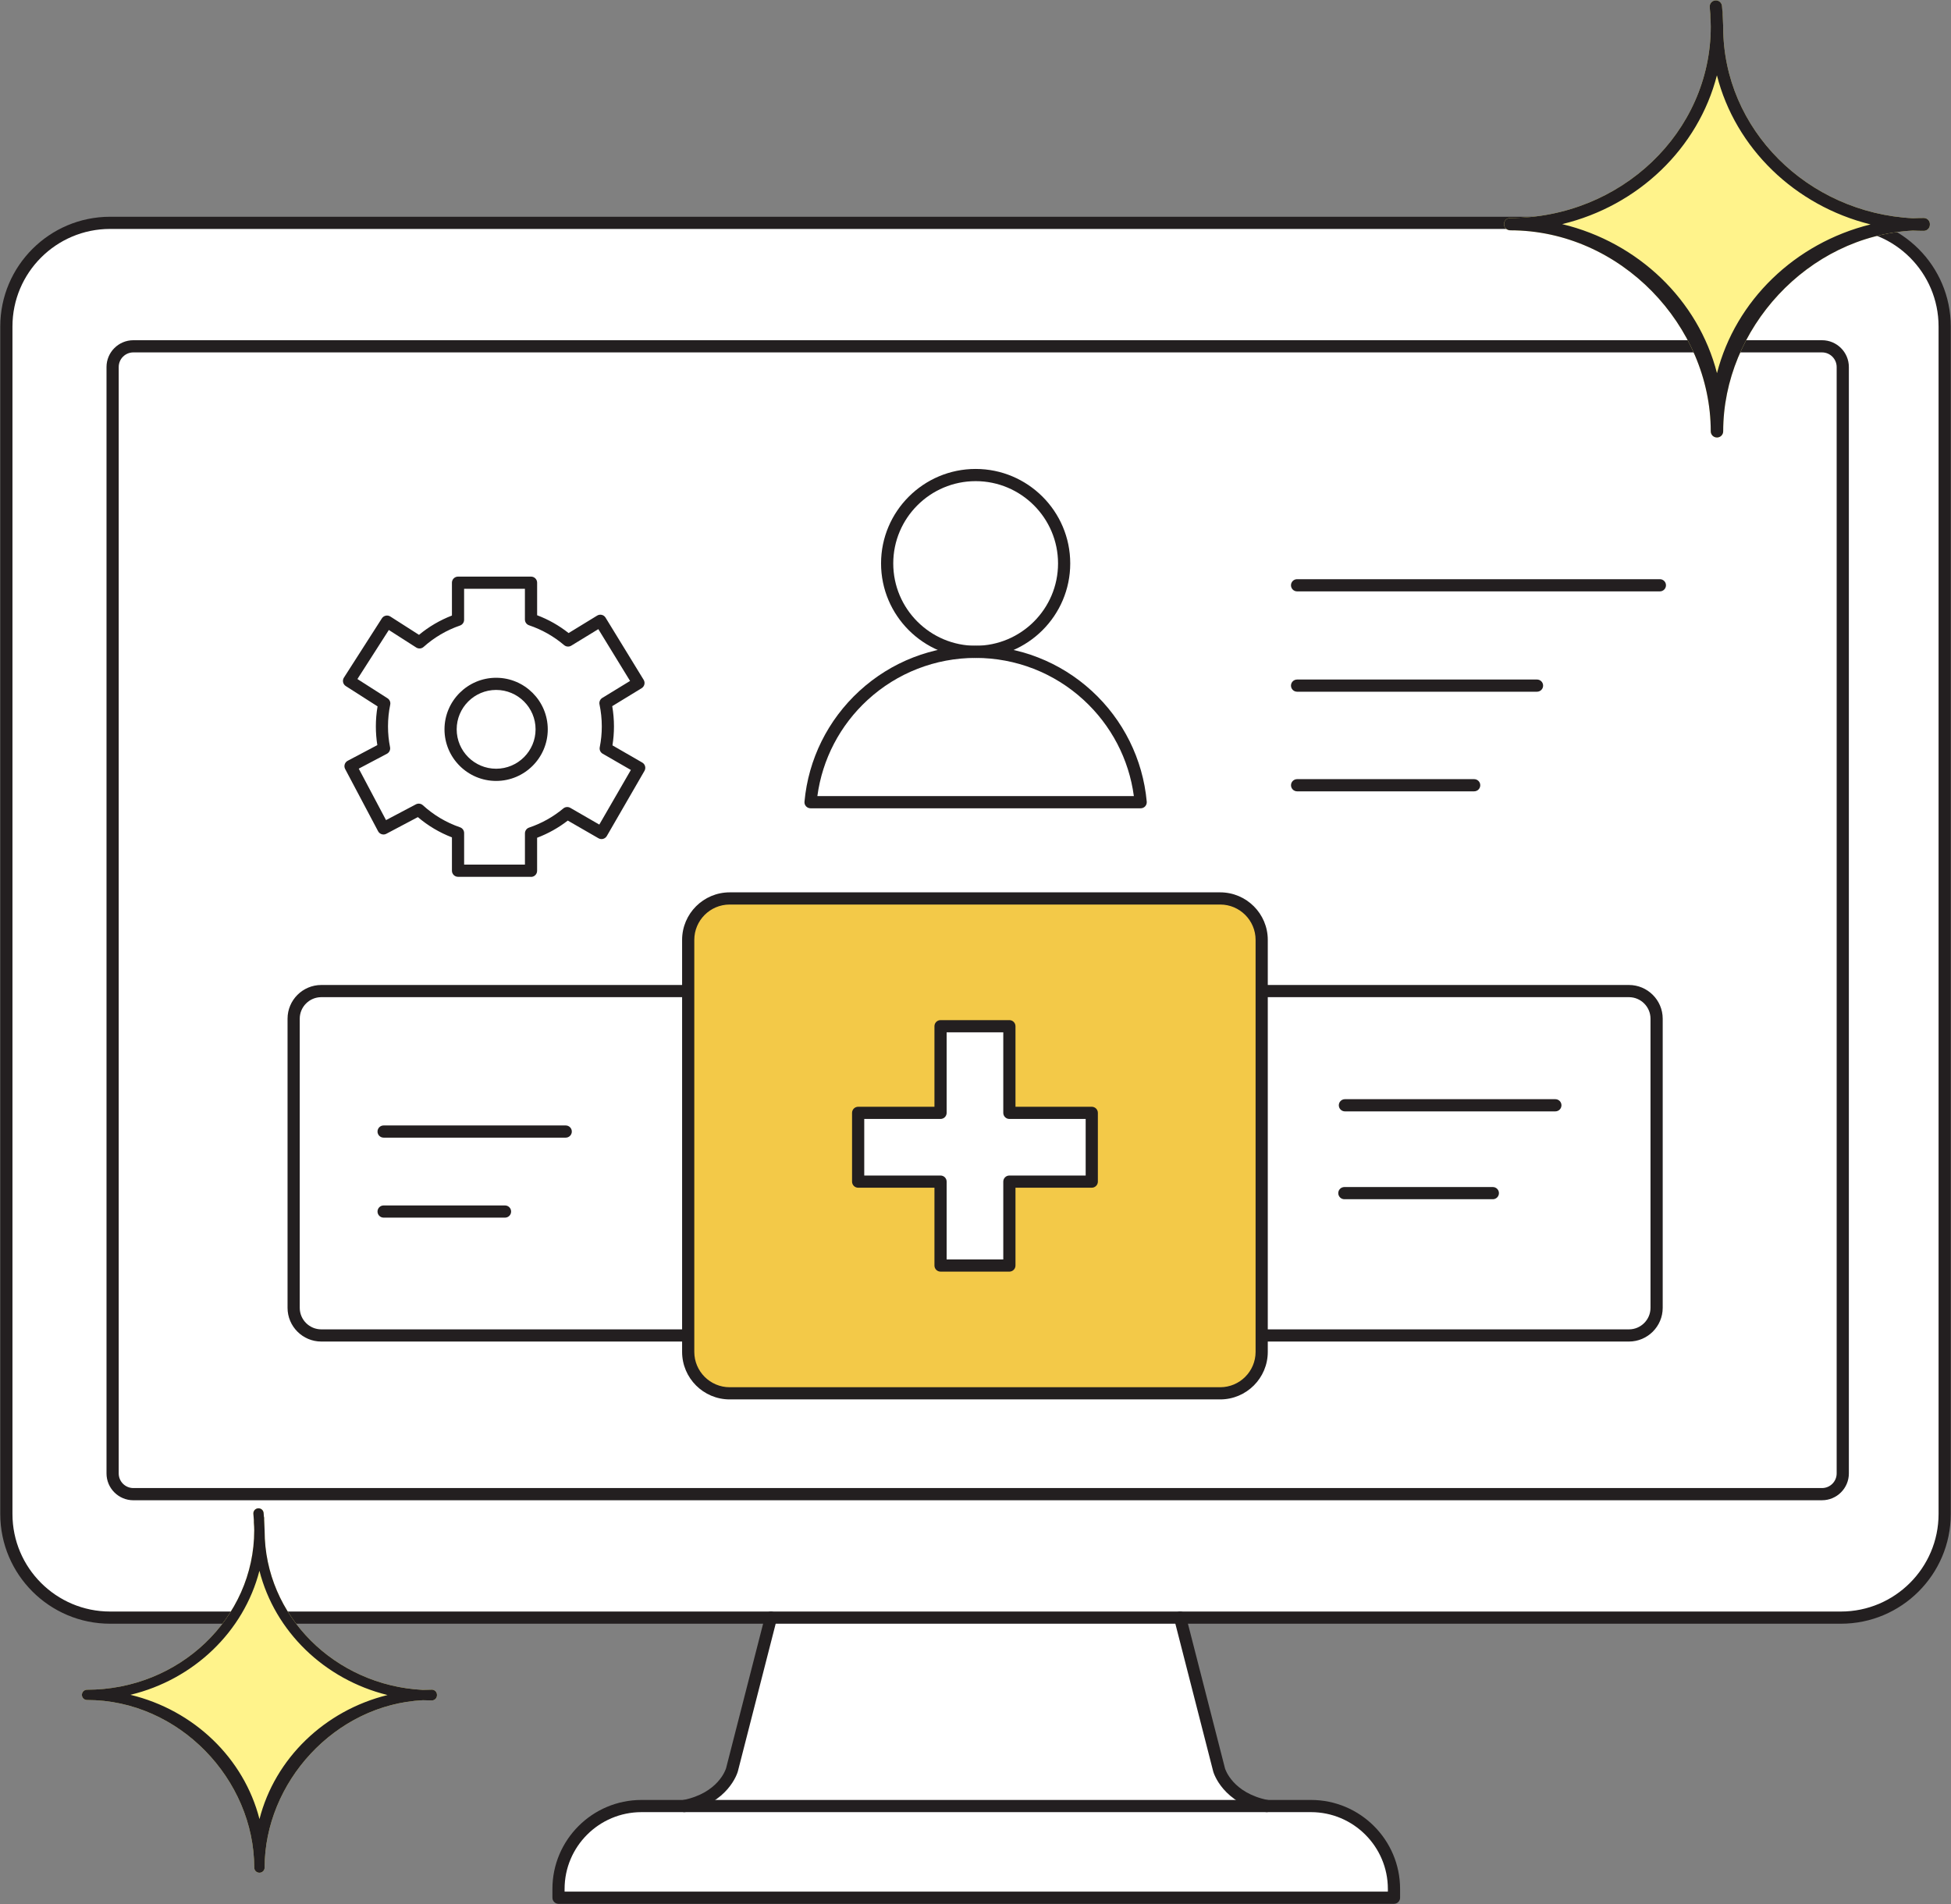 <svg xmlns="http://www.w3.org/2000/svg" fill="none" viewBox="0 0 293 286" height="286" width="293">
<rect x="0" y="0" width="293" height="286" fill="#808080" stroke="none"/>
<path fill="white" d="M117.833 231.594L111.731 258.791L109.925 265.835L107.731 268.946L102.32 272.166L126.248 275.884L189.476 273.956L187.285 270.271L184.051 267.621L178.571 248.211L176.029 238.481L117.833 231.594Z"></path>
<path fill="white" d="M276.472 33.471H16.529C7.926 33.471 0.953 40.437 0.953 49.031V227.393C0.953 235.986 7.926 242.953 16.529 242.953H276.472C285.074 242.953 292.047 235.986 292.047 227.393V49.031C292.047 40.437 285.074 33.471 276.472 33.471Z"></path>
<path fill="#231F20" d="M276.47 243.871H16.53C7.438 243.871 0.039 236.479 0.039 227.396V49.031C0.039 39.948 7.438 32.556 16.53 32.556H276.473C285.565 32.556 292.965 39.948 292.965 49.031V227.396C292.965 236.479 285.565 243.871 276.473 243.871H276.47ZM16.53 34.385C8.446 34.385 1.871 40.954 1.871 49.031V227.396C1.871 235.473 8.446 242.041 16.53 242.041H276.473C284.558 242.041 291.133 235.473 291.133 227.396V49.031C291.133 40.954 284.558 34.385 276.473 34.385H16.53Z"></path>
<path fill="white" d="M273.626 52.014H20.02C18.3 52.014 16.906 53.406 16.906 55.124V221.304C16.906 223.022 18.3 224.414 20.02 224.414H273.626C275.346 224.414 276.74 223.022 276.74 221.304V55.124C276.74 53.406 275.346 52.014 273.626 52.014Z"></path>
<path fill="#231F20" d="M273.628 225.329H20.026C17.802 225.329 15.996 223.521 15.996 221.304V55.124C15.996 52.903 17.806 51.099 20.026 51.099H273.632C275.855 51.099 277.661 52.906 277.661 55.124V221.3C277.661 223.521 275.851 225.326 273.632 225.326L273.628 225.329ZM20.026 52.928C18.813 52.928 17.828 53.913 17.828 55.124V221.3C17.828 222.511 18.813 223.496 20.026 223.496H273.632C274.844 223.496 275.829 222.511 275.829 221.3V55.124C275.829 53.913 274.844 52.928 273.632 52.928H20.026Z"></path>
<path fill="#F3C948" d="M183.243 134.94H109.582C106.141 134.94 103.352 137.727 103.352 141.165V203.043C103.352 206.481 106.141 209.268 109.582 209.268H183.243C186.685 209.268 189.474 206.481 189.474 203.043V141.165C189.474 137.727 186.685 134.94 183.243 134.94Z"></path>
<path fill="#231F20" d="M183.249 210.182H109.584C105.643 210.182 102.438 206.98 102.438 203.043V141.165C102.438 137.227 105.643 134.025 109.584 134.025H183.249C187.19 134.025 190.395 137.227 190.395 141.165V203.043C190.395 206.98 187.19 210.182 183.249 210.182ZM109.584 135.855C106.654 135.855 104.269 138.237 104.269 141.165V203.043C104.269 205.97 106.654 208.353 109.584 208.353H183.249C186.179 208.353 188.564 205.97 188.564 203.043V141.165C188.564 138.237 186.179 135.855 183.249 135.855H109.584Z"></path>
<path fill="#231F20" d="M103.221 201.491H48.253C45.458 201.491 43.184 199.218 43.184 196.426V153.003C43.184 150.211 45.458 147.938 48.253 147.938H103.221C103.727 147.938 104.137 148.348 104.137 148.853C104.137 149.358 103.727 149.768 103.221 149.768H48.253C46.469 149.768 45.015 151.217 45.015 153.003V196.426C45.015 198.208 46.466 199.661 48.253 199.661H103.221C103.727 199.661 104.137 200.071 104.137 200.576C104.137 201.081 103.727 201.491 103.221 201.491Z"></path>
<path fill="#231F20" d="M84.96 170.866H57.611C57.106 170.866 56.695 170.456 56.695 169.951C56.695 169.446 57.106 169.036 57.611 169.036H84.96C85.465 169.036 85.875 169.446 85.875 169.951C85.875 170.456 85.465 170.866 84.96 170.866Z"></path>
<path fill="#231F20" d="M75.842 182.88H57.611C57.106 182.88 56.695 182.47 56.695 181.965C56.695 181.46 57.106 181.05 57.611 181.05H75.842C76.348 181.05 76.758 181.46 76.758 181.965C76.758 182.47 76.348 182.88 75.842 182.88Z"></path>
<path fill="#231F20" d="M244.634 201.491H189.666C189.16 201.491 188.75 201.081 188.75 200.576C188.75 200.071 189.16 199.661 189.666 199.661H244.634C246.418 199.661 247.872 198.212 247.872 196.426V153.003C247.872 151.221 246.422 149.768 244.634 149.768H189.666C189.16 149.768 188.75 149.358 188.75 148.853C188.75 148.348 189.16 147.938 189.666 147.938H244.634C247.429 147.938 249.704 150.211 249.704 153.003V196.426C249.704 199.218 247.429 201.491 244.634 201.491Z"></path>
<path fill="#231F20" d="M233.583 166.921H201.978C201.473 166.921 201.062 166.511 201.062 166.006C201.062 165.501 201.473 165.091 201.978 165.091H233.583C234.089 165.091 234.499 165.501 234.499 166.006C234.499 166.511 234.089 166.921 233.583 166.921Z"></path>
<path fill="#231F20" d="M224.193 180.116H201.896C201.391 180.116 200.98 179.706 200.98 179.201C200.98 178.696 201.391 178.286 201.896 178.286H224.193C224.699 178.286 225.109 178.696 225.109 179.201C225.109 179.706 224.699 180.116 224.193 180.116Z"></path>
<path fill="#231F20" d="M249.279 88.82H194.795C194.289 88.82 193.879 88.41 193.879 87.905C193.879 87.4 194.289 86.99 194.795 86.99H249.279C249.785 86.99 250.195 87.4 250.195 87.905C250.195 88.41 249.785 88.82 249.279 88.82Z"></path>
<path fill="#231F20" d="M230.828 103.89H194.795C194.289 103.89 193.879 103.48 193.879 102.975C193.879 102.47 194.289 102.061 194.795 102.061H230.828C231.334 102.061 231.744 102.47 231.744 102.975C231.744 103.48 231.334 103.89 230.828 103.89Z"></path>
<path fill="#231F20" d="M221.389 118.853H194.799C194.293 118.853 193.883 118.443 193.883 117.938C193.883 117.433 194.293 117.023 194.799 117.023H221.389C221.894 117.023 222.305 117.433 222.305 117.938C222.305 118.443 221.894 118.853 221.389 118.853Z"></path>
<path fill="#231F20" d="M74.509 117.291C70.234 117.291 66.754 113.815 66.754 109.544C66.754 105.273 70.234 101.797 74.509 101.797C78.784 101.797 82.263 105.273 82.263 109.544C82.263 113.815 78.784 117.291 74.509 117.291ZM74.509 103.623C71.241 103.623 68.585 106.276 68.585 109.54C68.585 112.805 71.241 115.458 74.509 115.458C77.776 115.458 80.432 112.805 80.432 109.54C80.432 106.276 77.776 103.623 74.509 103.623Z"></path>
<path fill="#231F20" d="M79.751 131.691H68.787C68.281 131.691 67.871 131.281 67.871 130.776V125.766C65.999 125.045 64.281 124.024 62.754 122.725L58.021 125.228C57.574 125.466 57.021 125.294 56.783 124.848L51.834 115.501C51.596 115.055 51.768 114.502 52.215 114.264L56.666 111.911C56.519 110.982 56.446 110.041 56.446 109.108C56.446 108.098 56.53 107.085 56.702 106.093L51.926 103.041C51.501 102.77 51.376 102.203 51.647 101.778L57.351 92.871C57.622 92.447 58.19 92.322 58.614 92.593L62.926 95.349C64.413 94.115 66.073 93.146 67.871 92.45V87.517C67.871 87.012 68.281 86.603 68.787 86.603H79.751C80.256 86.603 80.666 87.012 80.666 87.517V92.406C82.373 93.05 83.956 93.947 85.392 95.082L89.681 92.458C90.113 92.194 90.677 92.33 90.941 92.761L96.663 102.104C96.927 102.536 96.791 103.099 96.359 103.363L91.945 106.06C92.117 107.066 92.205 108.091 92.205 109.112C92.205 110.056 92.128 111.007 91.978 111.948L96.45 114.528C96.89 114.78 97.04 115.34 96.787 115.779L91.132 125.565C91.011 125.773 90.809 125.927 90.575 125.993C90.34 126.055 90.091 126.022 89.879 125.901L85.271 123.245C83.868 124.332 82.322 125.195 80.663 125.825V130.791C80.663 131.296 80.252 131.705 79.747 131.705L79.751 131.691ZM69.703 129.861H78.835V125.166C78.835 124.774 79.084 124.423 79.457 124.299C81.344 123.662 83.073 122.696 84.6 121.422C84.893 121.177 85.311 121.141 85.644 121.331L90.003 123.845L94.743 115.644L90.509 113.203C90.168 113.006 89.992 112.618 90.069 112.233C90.275 111.201 90.377 110.147 90.377 109.105C90.377 107.996 90.26 106.88 90.033 105.793C89.952 105.416 90.121 105.028 90.45 104.823L94.623 102.272L89.857 94.492L85.791 96.977C85.454 97.182 85.022 97.149 84.718 96.893C83.157 95.568 81.388 94.566 79.454 93.914C79.08 93.79 78.831 93.438 78.831 93.047V88.429H69.699V93.087C69.699 93.479 69.45 93.823 69.084 93.951C67.054 94.65 65.215 95.733 63.615 97.164C63.307 97.438 62.856 97.475 62.508 97.252L58.395 94.62L53.677 101.987L58.2 104.878C58.519 105.083 58.68 105.463 58.603 105.833C58.38 106.905 58.27 108.003 58.27 109.101C58.27 110.199 58.373 111.194 58.578 112.226C58.655 112.621 58.464 113.024 58.109 113.21L53.878 115.446L57.973 123.175L62.457 120.808C62.798 120.628 63.219 120.679 63.505 120.939C65.127 122.421 67.007 123.537 69.087 124.255C69.457 124.383 69.703 124.73 69.703 125.118V129.854V129.861Z"></path>
<path fill="#231F20" d="M146.522 98.814C138.69 98.814 132.316 92.447 132.316 84.623C132.316 76.799 138.69 70.432 146.522 70.432C154.353 70.432 160.727 76.795 160.727 84.623C160.727 92.451 154.353 98.814 146.522 98.814ZM146.522 72.265C139.701 72.265 134.148 77.809 134.148 84.627C134.148 91.444 139.698 96.988 146.522 96.988C153.346 96.988 158.896 91.444 158.896 84.627C158.896 77.809 153.346 72.265 146.522 72.265Z"></path>
<path fill="#231F20" d="M171.309 121.401H121.729C121.473 121.401 121.227 121.291 121.051 121.104C120.876 120.917 120.791 120.661 120.817 120.405C121.399 114.027 124.33 108.12 129.07 103.773C133.839 99.396 140.037 96.988 146.517 96.988C152.997 96.988 159.195 99.396 163.964 103.773C168.704 108.12 171.635 114.027 172.217 120.405C172.239 120.661 172.155 120.914 171.983 121.104C171.811 121.294 171.565 121.401 171.305 121.401H171.309ZM122.755 119.571H170.283C169.543 114.03 166.884 108.929 162.726 105.116C158.294 101.05 152.539 98.814 146.517 98.814C140.495 98.814 134.74 101.054 130.308 105.116C126.154 108.929 123.495 114.03 122.751 119.571H122.755Z"></path>
<path fill="#FFF38B" d="M289.832 33.665C289.832 33.153 289.418 32.739 288.906 32.739C288.363 32.739 287.825 32.754 287.29 32.78C271.433 31.974 258.791 19.419 258.791 4.097C258.791 3.822 258.777 3.559 258.758 3.299C258.747 2.911 258.736 2.527 258.711 2.143C258.711 2.073 258.711 2 258.711 1.934C258.722 1.802 258.704 1.678 258.663 1.561C258.645 1.337 258.634 1.111 258.608 0.887C258.553 0.379 258.103 0.009 257.59 0.064C257.081 0.119 256.714 0.573 256.766 1.081C256.802 1.425 256.824 1.773 256.85 2.121C256.843 2.505 256.868 2.874 256.894 3.237C256.898 3.292 256.901 3.343 256.905 3.398C256.909 3.603 256.92 3.811 256.92 4.016C256.92 19.854 243.41 32.739 226.802 32.739C226.289 32.739 225.875 33.153 225.875 33.665C225.875 34.178 226.289 34.591 226.802 34.591C243.407 34.591 256.92 48.943 256.92 64.781C256.92 65.294 257.334 65.707 257.846 65.707C257.846 65.707 257.85 65.707 257.854 65.707C257.854 65.707 257.857 65.707 257.861 65.707C258.374 65.707 258.788 65.294 258.788 64.781C258.788 49.459 271.429 35.436 287.287 34.631C287.821 34.657 288.36 34.672 288.902 34.672C289.415 34.672 289.829 34.258 289.829 33.746C289.829 33.731 289.829 33.72 289.825 33.705C289.825 33.691 289.829 33.68 289.829 33.665H289.832Z"></path>
<path fill="#231F20" d="M289.832 33.665C289.832 33.153 289.418 32.739 288.906 32.739C288.363 32.739 287.825 32.754 287.29 32.78C271.433 31.974 258.791 19.419 258.791 4.097C258.791 3.822 258.777 3.559 258.758 3.299C258.747 2.911 258.736 2.527 258.711 2.143C258.711 2.073 258.711 2 258.711 1.934C258.722 1.802 258.704 1.678 258.663 1.561C258.645 1.337 258.634 1.111 258.608 0.887C258.553 0.379 258.103 0.009 257.59 0.064C257.081 0.119 256.714 0.573 256.766 1.081C256.802 1.425 256.824 1.773 256.85 2.121C256.843 2.505 256.868 2.874 256.894 3.237C256.898 3.292 256.901 3.343 256.905 3.398C256.909 3.603 256.92 3.811 256.92 4.016C256.92 19.854 243.41 32.739 226.802 32.739C226.289 32.739 225.875 33.153 225.875 33.665C225.875 34.178 226.289 34.591 226.802 34.591C243.407 34.591 256.92 48.943 256.92 64.781C256.92 65.294 257.334 65.707 257.846 65.707C257.846 65.707 257.85 65.707 257.854 65.707C257.854 65.707 257.857 65.707 257.861 65.707C258.374 65.707 258.788 65.294 258.788 64.781C258.788 49.459 271.429 35.436 287.287 34.631C287.821 34.657 288.36 34.672 288.902 34.672C289.415 34.672 289.829 34.258 289.829 33.746C289.829 33.731 289.829 33.72 289.825 33.705C289.825 33.691 289.829 33.68 289.829 33.665H289.832ZM257.857 56.054C255.051 45.083 246.048 36.417 234.608 33.661C246.033 30.91 255.029 22.262 257.846 11.313C260.623 22.244 269.554 30.899 280.92 33.705C269.568 36.509 260.645 45.145 257.854 56.054H257.857Z"></path>
<path fill="#FFF38B" d="M65.624 254.55C65.624 254.125 65.28 253.777 64.851 253.777C64.401 253.777 63.95 253.788 63.503 253.81C50.283 253.141 39.741 242.671 39.741 229.899C39.741 229.669 39.726 229.449 39.712 229.233C39.704 228.911 39.693 228.589 39.671 228.271C39.671 228.212 39.671 228.154 39.671 228.095C39.679 227.985 39.664 227.879 39.631 227.784C39.616 227.598 39.605 227.411 39.587 227.224C39.543 226.8 39.166 226.492 38.737 226.54C38.312 226.584 38.005 226.965 38.052 227.389C38.081 227.674 38.1 227.967 38.122 228.256C38.114 228.575 38.136 228.886 38.158 229.186C38.158 229.233 38.166 229.274 38.166 229.321C38.169 229.493 38.18 229.665 38.18 229.837C38.18 243.041 26.916 253.785 13.074 253.785C12.649 253.785 12.301 254.129 12.301 254.557C12.301 254.985 12.645 255.329 13.074 255.329C26.92 255.329 38.18 267.295 38.18 280.499C38.18 280.923 38.525 281.271 38.953 281.271C38.953 281.271 38.957 281.271 38.961 281.271C38.961 281.271 38.964 281.271 38.968 281.271C39.393 281.271 39.741 280.927 39.741 280.499C39.741 267.727 50.28 256.032 63.503 255.362C63.95 255.384 64.397 255.395 64.851 255.395C65.276 255.395 65.624 255.051 65.624 254.623C65.624 254.612 65.624 254.601 65.624 254.59C65.624 254.579 65.624 254.568 65.624 254.557V254.55Z"></path>
<path fill="#231F20" d="M65.624 254.55C65.624 254.125 65.28 253.777 64.851 253.777C64.401 253.777 63.95 253.788 63.503 253.81C50.283 253.141 39.741 242.671 39.741 229.899C39.741 229.669 39.726 229.449 39.712 229.233C39.704 228.911 39.693 228.589 39.671 228.271C39.671 228.212 39.671 228.154 39.671 228.095C39.679 227.985 39.664 227.879 39.631 227.784C39.616 227.598 39.605 227.411 39.587 227.224C39.543 226.8 39.166 226.492 38.737 226.54C38.312 226.584 38.005 226.965 38.052 227.389C38.081 227.674 38.1 227.967 38.122 228.256C38.114 228.575 38.136 228.886 38.158 229.186C38.158 229.233 38.166 229.274 38.166 229.321C38.169 229.493 38.18 229.665 38.18 229.837C38.18 243.041 26.916 253.785 13.074 253.785C12.649 253.785 12.301 254.129 12.301 254.557C12.301 254.985 12.645 255.329 13.074 255.329C26.92 255.329 38.18 267.295 38.18 280.499C38.18 280.923 38.525 281.271 38.953 281.271C38.953 281.271 38.957 281.271 38.961 281.271C38.961 281.271 38.964 281.271 38.968 281.271C39.393 281.271 39.741 280.927 39.741 280.499C39.741 267.727 50.28 256.032 63.503 255.362C63.95 255.384 64.397 255.395 64.851 255.395C65.276 255.395 65.624 255.051 65.624 254.623C65.624 254.612 65.624 254.601 65.624 254.59C65.624 254.579 65.624 254.568 65.624 254.557V254.55ZM38.968 273.216C36.631 264.071 29.122 256.848 19.587 254.55C29.111 252.255 36.613 245.046 38.961 235.916C41.276 245.028 48.723 252.244 58.199 254.582C48.734 256.917 41.294 264.119 38.968 273.216Z"></path>
<path fill="white" d="M96.333 271.256H196.881C203.757 271.256 209.343 276.833 209.343 283.705V285.026H83.875V283.705C83.875 276.837 89.457 271.256 96.337 271.256H96.333Z"></path>
<path fill="#231F20" d="M209.345 285.941H83.877C83.371 285.941 82.961 285.531 82.961 285.026V283.705C82.961 276.339 88.961 270.341 96.338 270.341H196.886C204.26 270.341 210.264 276.335 210.264 283.705V285.026C210.264 285.531 209.854 285.941 209.348 285.941H209.345ZM84.793 284.111H208.429V283.705C208.429 277.345 203.249 272.171 196.883 272.171H96.335C89.968 272.171 84.789 277.345 84.789 283.705V284.111H84.793Z"></path>
<path fill="#231F20" d="M102.759 272.17C102.33 272.17 101.95 271.87 101.862 271.434C101.763 270.94 102.085 270.457 102.58 270.358C107.88 269.301 108.997 265.729 109.041 265.579L114.895 242.73C115.019 242.239 115.521 241.943 116.008 242.071C116.499 242.195 116.792 242.693 116.668 243.183L110.807 266.062C110.745 266.278 109.382 270.867 102.935 272.155C102.873 272.166 102.814 272.174 102.755 272.174L102.759 272.17Z"></path>
<path fill="#231F20" d="M190.25 272.171C190.191 272.171 190.129 272.163 190.07 272.152C183.627 270.864 182.26 266.275 182.205 266.081L176.337 243.18C176.213 242.69 176.506 242.192 176.997 242.068C177.484 241.94 177.986 242.236 178.11 242.727L183.971 265.606C184.008 265.73 185.129 269.298 190.425 270.356C190.92 270.454 191.242 270.937 191.143 271.431C191.055 271.867 190.675 272.167 190.246 272.167L190.25 272.171Z"></path>
<path fill="white" d="M151.586 167.144V154.131H141.249V167.144H128.875V177.471H141.249V190.074H151.586V177.471H163.96V167.144H151.586Z"></path>
<path fill="#231F20" d="M151.588 190.989H141.251C140.745 190.989 140.335 190.579 140.335 190.074V178.386H128.877C128.371 178.386 127.961 177.976 127.961 177.471V167.144C127.961 166.639 128.371 166.229 128.877 166.229H140.335V154.131C140.335 153.626 140.745 153.216 141.251 153.216H151.588C152.093 153.216 152.504 153.626 152.504 154.131V166.229H163.962C164.467 166.229 164.877 166.639 164.877 167.144V177.471C164.877 177.976 164.467 178.386 163.962 178.386H152.504V190.074C152.504 190.579 152.093 190.989 151.588 190.989ZM142.166 189.159H150.672V177.471C150.672 176.966 151.082 176.556 151.588 176.556H163.046V168.059H151.588C151.082 168.059 150.672 167.649 150.672 167.144V155.046H142.166V167.144C142.166 167.649 141.756 168.059 141.251 168.059H129.792V176.556H141.251C141.756 176.556 142.166 176.966 142.166 177.471V189.159Z"></path>
</svg>
